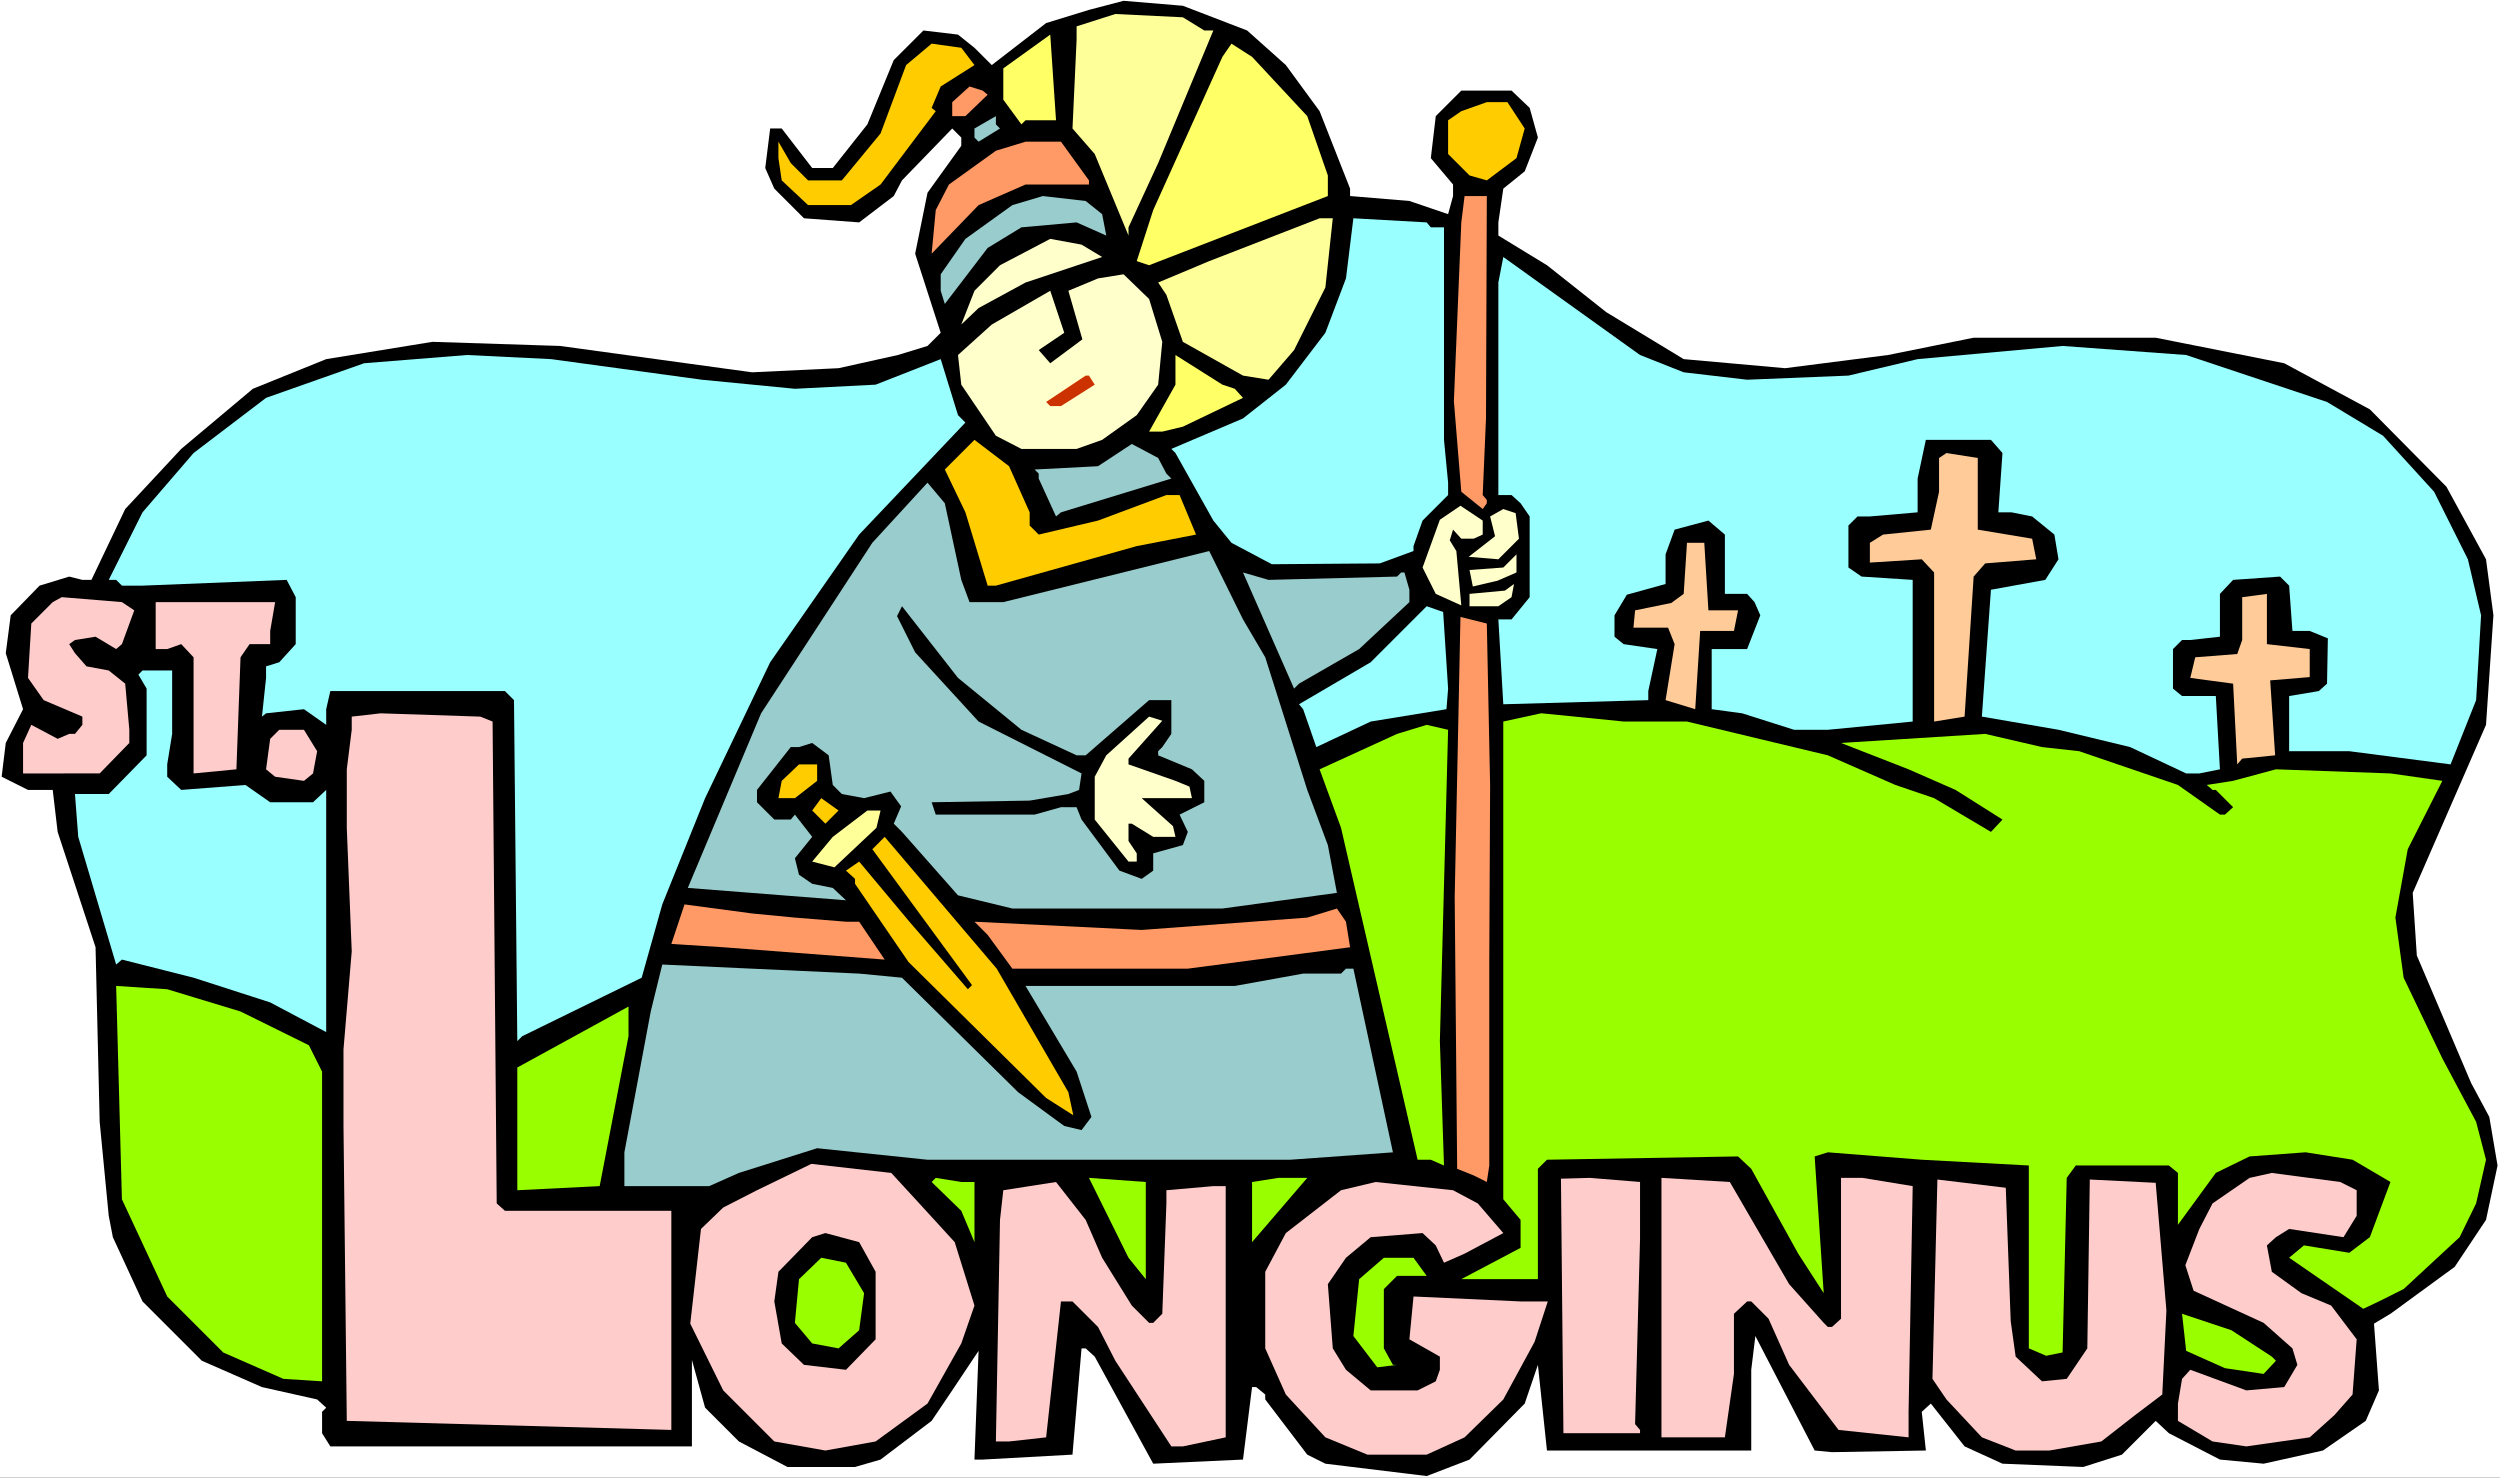 <?xml version="1.0" encoding="UTF-8" standalone="no"?>
<svg
   version="1.0"
   width="129.766mm"
   height="76.702mm"
   id="svg65"
   sodipodi:docname="Longinus.wmf"
   xmlns:inkscape="http://www.inkscape.org/namespaces/inkscape"
   xmlns:sodipodi="http://sodipodi.sourceforge.net/DTD/sodipodi-0.dtd"
   xmlns="http://www.w3.org/2000/svg"
   xmlns:svg="http://www.w3.org/2000/svg">
  <rect width="100%" height="100%" fill="#333333" stroke="none"/>
  <sodipodi:namedview
     id="namedview65"
     pagecolor="#ffffff"
     bordercolor="#000000"
     borderopacity="0.25"
     inkscape:showpageshadow="2"
     inkscape:pageopacity="0.0"
     inkscape:pagecheckerboard="0"
     inkscape:deskcolor="#d1d1d1"
     inkscape:document-units="mm" />
  <defs
     id="defs1">
    <pattern
       id="WMFhbasepattern"
       patternUnits="userSpaceOnUse"
       width="6"
       height="6"
       x="0"
       y="0" />
  </defs>
  <path
     style="fill:#ffffff;fill-opacity:1;fill-rule:evenodd;stroke:none"
     d="M 0,289.898 H 490.455 V 0 H 0 Z"
     id="path1" />
  <path
     style="fill:#000000;fill-opacity:1;fill-rule:evenodd;stroke:none"
     d="m 244.662,5.979 7.595,6.787 6.626,9.049 5.979,15.19 v 1.454 l 11.635,0.97 7.595,2.585 0.97,-3.555 v -2.262 l -4.363,-5.171 0.97,-8.241 5.01,-5.009 h 9.858 l 3.555,3.393 1.616,5.817 -2.586,6.625 -4.202,3.393 -0.97,6.625 v 2.585 l 9.534,5.817 11.635,9.211 15.19,9.211 19.877,1.778 20.2,-2.585 16.806,-3.393 h 35.714 l 25.21,5.009 16.806,9.049 15.029,15.19 7.757,14.22 1.454,10.988 -1.454,21.492 -14.382,32.965 0.808,12.281 10.666,25.047 3.555,6.625 1.616,9.534 -2.262,10.665 -6.141,9.211 -12.605,9.211 -3.232,1.939 0.97,13.089 -2.586,5.979 -8.403,5.817 -11.635,2.585 -8.565,-0.808 -10.019,-5.171 -2.586,-2.424 -6.626,6.625 -7.595,2.424 -15.837,-0.646 -7.434,-3.393 -6.626,-8.403 -1.778,1.616 0.808,7.595 -18.422,0.323 -3.394,-0.323 -11.635,-22.461 -0.808,6.625 v 15.836 h -40.077 l -1.778,-16.806 -2.586,7.595 -10.827,10.988 -8.403,3.232 -19.877,-2.424 -3.555,-1.778 -8.242,-10.827 v -0.97 l -1.778,-1.454 h -0.808 l -1.778,14.22 -17.614,0.808 -11.474,-21.007 -1.778,-1.616 h -0.808 l -1.778,20.845 -17.614,0.97 h -1.616 l 0.808,-21.33 -5.171,7.756 -4.04,5.979 -10.019,7.595 -5.01,1.454 h -13.251 l -9.534,-5.009 -6.626,-6.625 -2.586,-9.372 v 9.372 7.595 H 64.802 l -1.616,-2.585 v -4.201 l 0.808,-0.808 -1.778,-1.616 -10.827,-2.424 -11.797,-5.171 -11.635,-11.635 -5.818,-12.604 -0.808,-4.201 -1.778,-18.422 -0.808,-34.258 -7.434,-22.623 -0.97,-8.241 H 5.494 l -5.171,-2.585 0.808,-6.625 3.394,-6.625 -3.394,-10.988 0.97,-7.433 5.656,-5.817 5.818,-1.778 2.586,0.646 H 17.938 L 24.563,99.864 35.552,88.068 49.611,76.272 l 14.382,-5.817 20.846,-3.393 25.048,0.808 37.653,5.171 16.968,-0.808 11.635,-2.585 5.818,-1.778 2.586,-2.585 -5.01,-15.513 2.424,-11.958 6.626,-9.211 v -1.616 l -1.778,-1.778 -9.858,10.18 -1.616,3.07 -6.787,5.171 -10.827,-0.808 -5.818,-5.817 -1.778,-4.04 0.97,-7.756 h 2.262 l 5.979,7.756 h 4.04 l 6.787,-8.564 5.171,-12.604 5.818,-5.817 6.787,0.808 3.232,2.585 3.394,3.393 10.666,-8.241 8.403,-2.585 6.787,-1.778 11.635,0.97 z"
     id="path2" />
  <path
     style="fill:#ffff99;fill-opacity:1;fill-rule:evenodd;stroke:none"
     d="m 236.259,5.979 h 1.778 l -10.827,26.016 -5.818,12.604 v 1.616 l -6.626,-15.998 -4.363,-5.009 0.808,-17.452 V 5.171 l 7.595,-2.424 13.251,0.646 z"
     id="path3" />
  <path
     style="fill:#ffff66;fill-opacity:1;fill-rule:evenodd;stroke:none"
     d="m 201.192,23.593 -0.808,0.808 -3.555,-4.848 v -6.141 l 9.211,-6.625 1.131,16.806 z"
     id="path4" />
  <path
     style="fill:#ffcc00;fill-opacity:1;fill-rule:evenodd;stroke:none"
     d="m 191.173,12.766 -6.626,4.201 -1.778,4.201 0.808,0.646 -10.827,14.382 -5.818,4.04 h -8.403 l -5.171,-4.848 -0.646,-4.363 v -3.232 l 2.424,4.201 3.394,3.393 h 6.626 l 7.595,-9.211 5.01,-13.412 5.01,-4.201 5.818,0.808 z"
     id="path5" />
  <path
     style="fill:#ffff66;fill-opacity:1;fill-rule:evenodd;stroke:none"
     d="m 256.459,22.785 4.04,11.635 v 4.04 l -35.067,13.574 -2.424,-0.808 3.232,-10.019 13.574,-30.056 1.778,-2.585 4.04,2.585 z"
     id="path6" />
  <path
     style="fill:#ff9966;fill-opacity:1;fill-rule:evenodd;stroke:none"
     d="m 193.758,18.583 -4.363,4.201 h -2.586 V 20.038 l 3.394,-3.07 2.586,0.808 z"
     id="path7" />
  <path
     style="fill:#ffcc00;fill-opacity:1;fill-rule:evenodd;stroke:none"
     d="m 299.121,25.209 -1.616,5.817 -5.818,4.363 -3.394,-0.97 -4.202,-4.201 v -6.625 l 2.586,-1.778 5.01,-1.778 h 4.04 z"
     id="path8" />
  <path
     style="fill:#99cccc;fill-opacity:1;fill-rule:evenodd;stroke:none"
     d="m 196.182,25.209 -4.202,2.585 -0.808,-0.808 v -1.778 l 4.202,-2.424 v 1.616 z"
     id="path9" />
  <path
     style="fill:#ff9966;fill-opacity:1;fill-rule:evenodd;stroke:none"
     d="m 213.635,35.389 v 0.808 h -12.443 l -9.211,4.04 -9.211,9.534 0.808,-8.564 2.586,-5.009 9.211,-6.625 5.818,-1.778 h 6.949 z"
     id="path10" />
  <path
     style="fill:#99cccc;fill-opacity:1;fill-rule:evenodd;stroke:none"
     d="m 216.221,42.014 0.808,4.201 -5.818,-2.585 -10.827,0.97 -6.626,4.04 -8.403,10.988 -0.808,-2.585 v -3.232 l 4.848,-6.948 9.211,-6.625 5.979,-1.778 8.403,0.97 z"
     id="path11" />
  <path
     style="fill:#ff9966;fill-opacity:1;fill-rule:evenodd;stroke:none"
     d="m 291.526,82.089 -0.646,15.028 0.808,0.97 v 0.646 l -0.808,1.131 -4.202,-3.393 -1.454,-17.775 1.454,-35.066 0.646,-5.171 h 4.363 z"
     id="path12" />
  <path
     style="fill:#ffff99;fill-opacity:1;fill-rule:evenodd;stroke:none"
     d="m 260.014,56.396 -6.141,12.281 -5.01,5.817 -5.01,-0.808 -11.797,-6.625 -3.232,-9.211 -1.616,-2.424 10.019,-4.201 21.654,-8.403 h 2.586 z"
     id="path13" />
  <path
     style="fill:#99ffff;fill-opacity:1;fill-rule:evenodd;stroke:none"
     d="m 280.699,44.6 h 2.586 v 41.691 l 0.808,8.403 v 2.424 l -5.01,5.009 -1.778,5.009 v 0.97 l -6.626,2.424 -21.17,0.162 -7.918,-4.201 -3.555,-4.363 -7.434,-13.251 -0.808,-0.808 14.059,-5.979 8.403,-6.625 7.757,-10.18 4.04,-10.665 1.454,-11.796 14.382,0.808 z"
     id="path14" />
  <path
     style="fill:#ffffcc;fill-opacity:1;fill-rule:evenodd;stroke:none"
     d="m 216.221,50.417 -15.029,5.009 -9.211,5.009 -3.394,3.232 2.586,-6.625 5.01,-5.009 9.858,-5.171 6.141,1.131 z"
     id="path15" />
  <path
     style="fill:#99ffff;fill-opacity:1;fill-rule:evenodd;stroke:none"
     d="m 330.31,73.04 12.443,1.454 19.877,-0.808 13.574,-3.232 28.442,-2.585 24.24,1.778 27.634,9.211 10.989,6.625 10.019,10.988 6.626,13.251 2.586,10.988 -0.97,16.644 -5.01,12.604 -19.877,-2.585 h -11.797 v -10.827 l 5.818,-0.97 1.616,-1.454 0.162,-8.888 -3.555,-1.454 h -3.394 l -0.646,-8.888 -1.778,-1.778 -9.211,0.646 -2.586,2.747 v 8.403 l -5.818,0.646 h -1.616 l -1.778,1.778 v 7.756 l 1.778,1.454 h 6.626 l 0.808,14.382 -4.04,0.808 h -2.586 l -10.989,-5.171 -14.059,-3.393 -15.029,-2.585 1.778,-24.885 10.666,-1.939 2.586,-4.04 -0.808,-4.848 -4.363,-3.555 -4.04,-0.808 h -2.586 l 0.808,-11.635 -2.262,-2.585 h -12.766 l -1.616,7.595 v 6.625 l -9.373,0.808 h -2.424 l -1.778,1.778 v 8.241 l 2.586,1.778 10.019,0.646 v 27.794 l -16.645,1.616 h -6.626 l -10.181,-3.232 -5.979,-0.808 v -11.796 h 6.949 l 2.586,-6.625 -1.131,-2.585 -1.454,-1.616 h -4.363 v -11.635 l -3.232,-2.747 -6.626,1.778 -1.778,4.848 v 5.817 l -7.595,2.101 -2.424,4.04 v 4.201 l 1.778,1.454 6.626,0.97 -1.778,8.241 v 1.778 l -28.442,0.808 -0.97,-16.644 h 2.586 l 3.555,-4.363 V 101.319 l -1.778,-2.585 -1.778,-1.616 h -2.586 v -41.691 l 0.97,-5.009 26.826,19.23 z"
     id="path16" />
  <path
     style="fill:#ffffcc;fill-opacity:1;fill-rule:evenodd;stroke:none"
     d="m 228.017,67.061 -0.808,8.403 -4.202,5.979 -6.787,4.848 -5.01,1.778 h -10.827 l -5.01,-2.585 -6.787,-10.019 -0.646,-5.817 6.626,-5.979 11.474,-6.625 2.747,8.241 -5.01,3.393 2.262,2.585 6.302,-4.686 -2.747,-9.534 5.818,-2.424 5.01,-0.808 5.01,4.848 z"
     id="path17" />
  <path
     style="fill:#99ffff;fill-opacity:1;fill-rule:evenodd;stroke:none"
     d="m 137.683,74.494 18.261,1.778 15.837,-0.808 12.766,-5.009 3.394,10.988 1.454,1.454 -20.846,21.977 -17.453,25.047 -12.766,26.663 -8.403,20.846 -4.04,14.382 -23.432,11.473 -0.97,0.97 -0.646,-66.899 -1.778,-1.778 H 64.802 l -0.808,3.555 v 3.07 l -4.363,-3.07 -7.434,0.808 -0.808,0.646 0.808,-7.595 v -2.262 l 2.586,-0.808 3.232,-3.555 v -9.211 l -1.778,-3.393 -28.28,1.131 h -4.04 l -1.131,-1.131 h -1.454 l 6.626,-13.251 10.019,-11.635 14.221,-10.827 19.23,-6.787 20.2,-1.616 16.483,0.808 z"
     id="path18" />
  <path
     style="fill:#ffff66;fill-opacity:1;fill-rule:evenodd;stroke:none"
     d="m 242.238,76.272 1.616,1.778 -11.797,5.656 -4.04,0.97 h -2.586 l 5.171,-9.211 v -5.817 l 9.211,5.817 z"
     id="path19" />
  <path
     style="fill:#cc3200;fill-opacity:1;fill-rule:evenodd;stroke:none"
     d="m 214.766,75.464 -6.626,4.201 h -2.101 l -0.808,-0.808 7.757,-5.171 h 0.646 z"
     id="path20" />
  <path
     style="fill:#ffcc00;fill-opacity:1;fill-rule:evenodd;stroke:none"
     d="m 202,100.511 v 2.585 l 1.778,1.778 11.635,-2.747 13.413,-5.009 h 2.586 l 3.232,7.756 -11.635,2.262 -27.634,7.756 h -1.616 l -4.363,-14.382 -4.04,-8.403 5.818,-5.817 6.787,5.171 z"
     id="path21" />
  <path
     style="fill:#99cccc;fill-opacity:1;fill-rule:evenodd;stroke:none"
     d="m 228.825,92.916 0.97,0.97 -21.654,6.625 -0.97,0.808 -3.394,-7.433 v -0.97 l -0.808,-0.808 12.443,-0.646 6.626,-4.363 5.171,2.747 z"
     id="path22" />
  <path
     style="fill:#ffcc99;fill-opacity:1;fill-rule:evenodd;stroke:none"
     d="m 388.001,89.846 v 14.059 l 10.666,1.778 0.808,4.04 -10.019,0.808 -2.262,2.585 -1.778,27.471 -5.979,0.97 v -29.248 l -2.424,-2.585 -10.181,0.646 v -3.878 l 2.586,-1.616 9.373,-0.97 1.616,-7.433 v -6.625 l 1.454,-0.97 z"
     id="path23" />
  <path
     style="fill:#99cccc;fill-opacity:1;fill-rule:evenodd;stroke:none"
     d="m 188.587,113.761 1.616,4.363 h 6.626 l 40.4,-10.019 6.626,13.412 4.363,7.433 8.242,26.016 4.04,10.827 1.778,9.372 -22.462,3.07 h -41.208 l -10.666,-2.585 -10.989,-12.443 -1.616,-1.616 1.454,-3.393 -2.101,-2.909 -5.171,1.293 -4.363,-0.808 -1.778,-1.778 -0.808,-5.817 -3.232,-2.424 -2.586,0.808 h -1.616 l -6.626,8.403 v 2.424 l 3.394,3.393 h 3.232 l 0.808,-0.97 3.394,4.363 -3.394,4.201 0.808,3.232 2.586,1.778 4.04,0.808 2.586,2.424 -31.027,-2.424 14.382,-34.258 21.816,-33.45 10.827,-11.796 3.394,4.04 z"
     id="path24" />
  <path
     style="fill:#ffffcc;fill-opacity:1;fill-rule:evenodd;stroke:none"
     d="m 297.99,105.682 -4.04,4.04 -5.818,-0.485 5.171,-4.04 -0.97,-3.878 2.586,-1.454 2.424,0.808 z"
     id="path25" />
  <path
     style="fill:#ffffcc;fill-opacity:1;fill-rule:evenodd;stroke:none"
     d="m 290.88,102.127 v 2.747 l -1.778,0.808 h -2.424 l -1.616,-1.778 -0.646,2.101 1.293,2.101 0.97,10.665 -5.01,-2.262 -2.586,-5.171 3.394,-9.372 4.04,-2.747 z"
     id="path26" />
  <path
     style="fill:#ffcc99;fill-opacity:1;fill-rule:evenodd;stroke:none"
     d="m 335.158,119.74 h 5.818 l -0.808,4.04 h -6.626 l -0.97,15.351 -5.818,-1.778 1.778,-10.988 -1.293,-3.232 h -6.787 l 0.323,-3.393 7.11,-1.454 2.424,-1.778 0.646,-10.019 h 3.394 z"
     id="path27" />
  <path
     style="fill:#ffffcc;fill-opacity:1;fill-rule:evenodd;stroke:none"
     d="m 293.788,113.923 -4.848,1.131 -0.646,-3.232 6.626,-0.485 2.586,-2.585 v 3.555 z"
     id="path28" />
  <path
     style="fill:#99cccc;fill-opacity:1;fill-rule:evenodd;stroke:none"
     d="m 274.073,113.115 0.808,-0.808 h 0.646 l 0.97,3.393 v 2.424 l -9.858,9.211 -11.797,6.787 -0.97,0.97 -10.019,-22.785 5.01,1.454 z"
     id="path29" />
  <path
     style="fill:#ffffcc;fill-opacity:1;fill-rule:evenodd;stroke:none"
     d="m 293.95,118.932 h -5.656 v -2.424 l 6.949,-0.646 1.778,-1.293 -0.485,2.585 z"
     id="path30" />
  <path
     style="fill:#ffcc99;fill-opacity:1;fill-rule:evenodd;stroke:none"
     d="m 444.723,126.366 8.403,0.97 v 5.494 l -7.757,0.646 0.97,14.705 -6.464,0.646 -0.97,1.131 -0.808,-15.836 -8.403,-1.131 0.97,-4.04 8.242,-0.646 0.97,-2.747 v -8.403 l 4.848,-0.646 z"
     id="path31" />
  <path
     style="fill:#ffcccc;fill-opacity:1;fill-rule:evenodd;stroke:none"
     d="m 26.341,119.74 -2.424,6.625 -1.131,0.97 -4.04,-2.424 -4.04,0.646 -1.131,0.808 1.131,1.778 2.262,2.585 4.363,0.808 3.232,2.585 0.808,9.049 v 2.585 l -5.818,5.979 H 4.525 v -5.979 l 1.616,-3.555 5.171,2.747 2.262,-0.97 h 1.131 l 1.454,-1.778 v -1.616 l -7.595,-3.232 -3.07,-4.363 0.646,-10.665 4.202,-4.201 1.778,-0.97 11.797,0.97 z"
     id="path32" />
  <path
     style="fill:#ffcccc;fill-opacity:1;fill-rule:evenodd;stroke:none"
     d="m 53.005,123.78 v 2.585 h -4.04 l -1.778,2.585 -0.808,21.977 -8.403,0.808 V 128.951 l -2.424,-2.585 -2.747,0.97 h -2.262 v -9.211 h 23.432 z"
     id="path33" />
  <path
     style="fill:#000000;fill-opacity:1;fill-rule:evenodd;stroke:none"
     d="m 200.384,143.171 10.827,5.009 h 1.778 l 12.443,-10.827 h 4.363 v 6.625 l -1.778,2.585 -0.808,0.808 v 0.808 l 6.626,2.747 2.424,2.262 v 4.201 l -4.848,2.424 1.616,3.393 -0.97,2.585 -5.818,1.616 v 3.393 l -2.262,1.616 -4.363,-1.616 -7.434,-10.019 -0.97,-2.424 h -3.07 l -5.171,1.454 h -19.392 l -0.808,-2.424 19.23,-0.323 7.595,-1.293 2.101,-0.808 0.485,-3.232 -20.2,-10.18 -12.443,-13.574 -3.555,-7.11 0.97,-1.939 10.989,14.059 z"
     id="path34" />
  <path
     style="fill:#99ffff;fill-opacity:1;fill-rule:evenodd;stroke:none"
     d="m 284.092,135.092 -0.323,4.04 -14.867,2.424 -10.666,5.009 -2.586,-7.433 -0.808,-0.97 14.059,-8.241 10.989,-10.988 3.232,1.131 z"
     id="path35" />
  <path
     style="fill:#ff9966;fill-opacity:1;fill-rule:evenodd;stroke:none"
     d="m 292.334,153.998 -0.162,34.258 v 40.398 l -0.485,3.232 -2.586,-1.293 -3.232,-1.293 -0.485,-53.326 1.131,-54.942 5.171,1.293 z"
     id="path36" />
  <path
     style="fill:#99ffff;fill-opacity:1;fill-rule:evenodd;stroke:none"
     d="m 33.774,143.979 -0.97,5.979 v 2.424 l 2.747,2.585 12.605,-0.97 4.848,3.393 h 8.403 l 2.586,-2.424 v 47.508 l -10.989,-5.817 -15.029,-4.848 -14.059,-3.555 -1.131,0.97 -7.434,-25.047 -0.646,-8.403 h 6.626 l 7.434,-7.595 v -13.089 l -1.616,-2.747 0.808,-0.808 h 5.818 z"
     id="path37" />
  <path
     style="fill:#ffcccc;fill-opacity:1;fill-rule:evenodd;stroke:none"
     d="m 96.637,141.555 0.808,94.532 1.616,1.454 h 32.643 v 42.984 L 68.034,278.748 67.387,220.898 v -15.028 l 1.616,-19.23 -0.97,-24.239 v -11.473 l 0.97,-7.756 v -2.585 l 5.656,-0.646 19.554,0.646 z"
     id="path38" />
  <path
     style="fill:#99ff00;fill-opacity:1;fill-rule:evenodd;stroke:none"
     d="m 330.956,141.555 27.634,6.625 13.251,5.817 7.595,2.585 11.15,6.625 2.262,-2.424 -9.211,-5.817 -9.211,-4.04 -13.251,-5.171 28.28,-1.778 11.15,2.585 7.272,0.808 19.392,6.625 8.242,5.817 h 0.97 l 1.616,-1.454 -3.394,-3.393 h -0.646 l -1.131,-0.97 5.171,-0.808 8.403,-2.262 22.462,0.808 10.181,1.454 -6.787,13.412 -2.424,13.412 1.616,11.796 7.595,15.836 6.626,12.443 1.939,7.433 -1.939,8.564 -3.232,6.625 -10.989,10.18 -4.848,2.424 -3.07,1.454 -14.544,-10.019 2.909,-2.424 8.888,1.454 4.04,-3.07 4.04,-10.827 -7.434,-4.363 -9.211,-1.454 -10.989,0.808 -6.626,3.232 -7.434,10.18 v -10.18 l -1.778,-1.454 h -18.261 l -1.778,2.424 -0.808,34.258 -3.232,0.646 -3.394,-1.454 v -35.874 l -21.008,-1.131 -18.422,-1.454 -2.586,0.808 1.778,26.824 -5.01,-7.756 -9.211,-16.644 -2.586,-2.424 -37.491,0.646 -1.778,1.778 v 21.653 h -15.029 l 11.635,-6.141 v -5.494 l -3.394,-4.04 v -93.724 l 7.434,-1.616 16.16,1.616 z"
     id="path39" />
  <path
     style="fill:#ffffcc;fill-opacity:1;fill-rule:evenodd;stroke:none"
     d="m 221.392,148.827 v 1.131 l 9.211,3.232 2.747,1.131 0.485,2.262 h -9.858 l 6.141,5.494 0.485,2.101 h -4.363 l -4.202,-2.585 h -0.646 v 3.393 l 1.616,2.424 v 1.616 h -1.616 l -6.626,-8.241 v -8.403 l 2.262,-4.201 8.403,-7.595 2.586,0.808 z"
     id="path40" />
  <path
     style="fill:#99ff00;fill-opacity:1;fill-rule:evenodd;stroke:none"
     d="m 282.476,204.254 0.808,24.401 -2.586,-1.131 h -2.586 l -15.029,-65.122 -4.202,-11.473 15.19,-6.949 5.818,-1.778 4.202,0.97 z"
     id="path41" />
  <path
     style="fill:#ffcccc;fill-opacity:1;fill-rule:evenodd;stroke:none"
     d="m 62.216,147.373 -0.808,4.363 -1.778,1.454 -5.656,-0.808 -1.778,-1.454 0.808,-5.979 1.778,-1.778 h 4.848 z"
     id="path42" />
  <path
     style="fill:#ffcc00;fill-opacity:1;fill-rule:evenodd;stroke:none"
     d="m 160.307,153.19 -4.363,3.393 h -3.232 l 0.646,-3.393 3.394,-3.232 h 3.555 z"
     id="path43" />
  <path
     style="fill:#ffcc00;fill-opacity:1;fill-rule:evenodd;stroke:none"
     d="m 164.509,159.007 -2.586,2.585 -2.586,-2.585 1.778,-2.424 z"
     id="path44" />
  <path
     style="fill:#ffff99;fill-opacity:1;fill-rule:evenodd;stroke:none"
     d="m 171.942,162.401 -8.242,7.756 -4.363,-1.131 4.04,-4.848 6.787,-5.171 h 2.586 z"
     id="path45" />
  <path
     style="fill:#ffcc00;fill-opacity:1;fill-rule:evenodd;stroke:none"
     d="m 209.595,214.272 0.97,4.525 -5.333,-3.393 -26.987,-26.663 -10.504,-15.351 v -0.97 l -1.778,-1.616 2.586,-1.778 9.858,11.796 11.474,13.251 0.808,-0.808 -19.554,-26.663 2.424,-2.424 21.978,25.855 z"
     id="path46" />
  <path
     style="fill:#ff9966;fill-opacity:1;fill-rule:evenodd;stroke:none"
     d="m 155.944,180.015 10.019,0.808 h 2.586 l 5.01,7.433 -31.674,-2.424 -10.181,-0.646 2.586,-7.756 13.251,1.778 z"
     id="path47" />
  <path
     style="fill:#ff9966;fill-opacity:1;fill-rule:evenodd;stroke:none"
     d="m 264.862,185.832 -31.835,4.201 h -34.421 l -4.848,-6.625 -2.586,-2.585 32.805,1.616 32.482,-2.424 5.818,-1.778 1.778,2.585 z"
     id="path48" />
  <path
     style="fill:#99cccc;fill-opacity:1;fill-rule:evenodd;stroke:none"
     d="m 176.952,191.811 22.786,22.461 9.05,6.625 3.394,0.808 1.939,-2.585 -2.909,-8.888 -10.019,-16.806 h 41.046 l 13.413,-2.424 h 7.434 l 0.97,-0.97 h 1.454 l 7.757,36.035 -20.2,1.454 h -71.104 l -21.654,-2.262 -15.352,4.848 -5.818,2.585 h -16.645 v -6.625 l 5.171,-27.632 2.262,-9.211 38.622,1.778 z"
     id="path49" />
  <path
     style="fill:#99ff00;fill-opacity:1;fill-rule:evenodd;stroke:none"
     d="m 47.187,198.436 13.413,6.625 2.586,5.171 v 60.759 l -7.595,-0.485 -11.797,-5.171 -10.989,-10.988 -8.888,-19.068 -1.131,-41.853 10.019,0.646 z"
     id="path50" />
  <path
     style="fill:#99ff00;fill-opacity:1;fill-rule:evenodd;stroke:none"
     d="m 117.645,232.694 -16.16,0.808 v -24.077 l 21.816,-11.958 v 5.817 z"
     id="path51" />
  <path
     style="fill:#ffcccc;fill-opacity:1;fill-rule:evenodd;stroke:none"
     d="m 462.337,233.502 v 5.009 l -2.586,4.201 -10.666,-1.616 -2.586,1.616 -1.778,1.616 0.97,5.171 5.818,4.201 5.818,2.424 5.01,6.625 -0.808,10.827 -3.555,4.04 -4.848,4.363 -12.443,1.778 -6.626,-0.97 -6.787,-4.04 v -3.393 l 0.808,-4.848 1.616,-1.778 10.989,4.04 7.434,-0.646 2.586,-4.363 -0.97,-3.232 -5.656,-5.009 -13.736,-6.302 -1.616,-5.009 2.747,-7.11 2.586,-5.009 7.272,-5.009 4.363,-0.97 13.413,1.778 z"
     id="path52" />
  <path
     style="fill:#ffcccc;fill-opacity:1;fill-rule:evenodd;stroke:none"
     d="m 180.345,236.087 6.949,7.595 3.878,12.443 -2.586,7.433 -6.626,11.796 -10.181,7.433 -9.858,1.778 -10.019,-1.778 -10.019,-10.019 -6.464,-13.089 2.101,-18.583 4.363,-4.201 6.626,-3.393 10.666,-5.171 15.675,1.778 z"
     id="path53" />
  <path
     style="fill:#99ff00;fill-opacity:1;fill-rule:evenodd;stroke:none"
     d="m 191.173,231.886 v 11.796 l -2.586,-6.141 -5.818,-5.656 0.808,-0.808 5.01,0.808 z"
     id="path54" />
  <path
     style="fill:#99ff00;fill-opacity:1;fill-rule:evenodd;stroke:none"
     d="m 224.785,250.954 -3.394,-4.201 -7.757,-15.675 11.15,0.808 z"
     id="path55" />
  <path
     style="fill:#99ff00;fill-opacity:1;fill-rule:evenodd;stroke:none"
     d="m 245.632,243.682 v -11.796 l 5.171,-0.808 h 5.656 z"
     id="path56" />
  <path
     style="fill:#ffcccc;fill-opacity:1;fill-rule:evenodd;stroke:none"
     d="m 321.745,231.886 v 11.15 l -0.97,36.358 0.97,1.131 v 0.646 h -15.029 l -0.485,-49.932 5.656,-0.162 z"
     id="path57" />
  <path
     style="fill:#ffcccc;fill-opacity:1;fill-rule:evenodd;stroke:none"
     d="m 350.995,251.923 6.787,7.595 0.808,0.808 h 0.808 l 1.778,-1.616 v -27.632 h 4.202 l 9.858,1.616 -0.808,44.276 v 5.009 l -13.736,-1.454 -9.696,-12.766 -4.04,-9.049 -3.394,-3.393 h -0.808 l -2.586,2.424 v 11.796 l -1.778,12.443 h -12.443 v -50.902 l 13.413,0.808 z"
     id="path58" />
  <path
     style="fill:#ffcccc;fill-opacity:1;fill-rule:evenodd;stroke:none"
     d="m 216.221,246.752 5.818,9.372 3.394,3.393 h 0.808 l 1.778,-1.778 0.808,-21.653 v -2.585 l 9.211,-0.808 h 2.424 v 49.286 l -8.403,1.778 h -2.262 l -10.989,-16.806 -3.394,-6.625 -5.01,-5.009 h -2.262 l -2.909,26.663 -7.272,0.808 h -2.586 l 0.808,-43.469 0.646,-5.817 10.342,-1.616 5.818,7.433 z"
     id="path59" />
  <path
     style="fill:#ffcccc;fill-opacity:1;fill-rule:evenodd;stroke:none"
     d="m 289.91,236.087 5.01,5.817 -7.595,4.04 -4.04,1.778 -1.616,-3.393 -2.586,-2.424 -10.181,0.808 -4.848,4.04 -3.555,5.171 0.97,12.604 2.586,4.201 4.848,4.04 h 9.211 l 3.555,-1.778 0.808,-2.262 v -2.585 l -5.979,-3.393 0.808,-8.403 21.008,0.97 h 5.333 l -2.586,7.918 -6.141,11.312 -7.595,7.433 -7.434,3.393 H 268.256 l -8.242,-3.393 -7.757,-8.403 -4.04,-9.049 v -15.028 l 4.04,-7.595 10.827,-8.403 6.787,-1.616 15.19,1.616 z"
     id="path60" />
  <path
     style="fill:#ffcccc;fill-opacity:1;fill-rule:evenodd;stroke:none"
     d="m 394.465,259.195 0.97,6.949 5.171,4.848 4.848,-0.485 4.04,-5.979 0.485,-33.127 12.928,0.646 2.101,25.047 -0.808,16.482 -5.333,4.04 -6.626,5.171 -10.181,1.778 h -6.626 l -6.626,-2.585 -6.949,-7.433 -2.747,-4.04 0.97,-39.105 13.413,1.616 z"
     id="path61" />
  <path
     style="fill:#000000;fill-opacity:1;fill-rule:evenodd;stroke:none"
     d="m 171.781,249.5 v 13.251 l -5.818,5.979 -8.242,-0.97 -4.363,-4.201 -1.454,-8.241 0.808,-5.817 6.626,-6.787 2.586,-0.808 6.626,1.778 z"
     id="path62" />
  <path
     style="fill:#99ff00;fill-opacity:1;fill-rule:evenodd;stroke:none"
     d="m 169.518,253.701 -0.97,7.272 -4.04,3.555 -5.171,-0.97 -3.394,-4.04 0.808,-8.564 4.363,-4.201 4.848,0.97 z"
     id="path63" />
  <path
     style="fill:#99ff00;fill-opacity:1;fill-rule:evenodd;stroke:none"
     d="m 279.891,250.308 h -5.818 l -2.586,2.585 v 11.635 l 1.778,3.232 h 0.808 l -3.878,0.485 -4.686,-6.141 1.131,-11.15 4.848,-4.201 h 5.818 z"
     id="path64" />
  <path
     style="fill:#99ff00;fill-opacity:1;fill-rule:evenodd;stroke:none"
     d="m 445.692,266.144 0.808,0.808 -2.424,2.585 -7.595,-1.131 -7.595,-3.393 -0.808,-7.272 9.696,3.232 z"
     id="path65" />
</svg>
